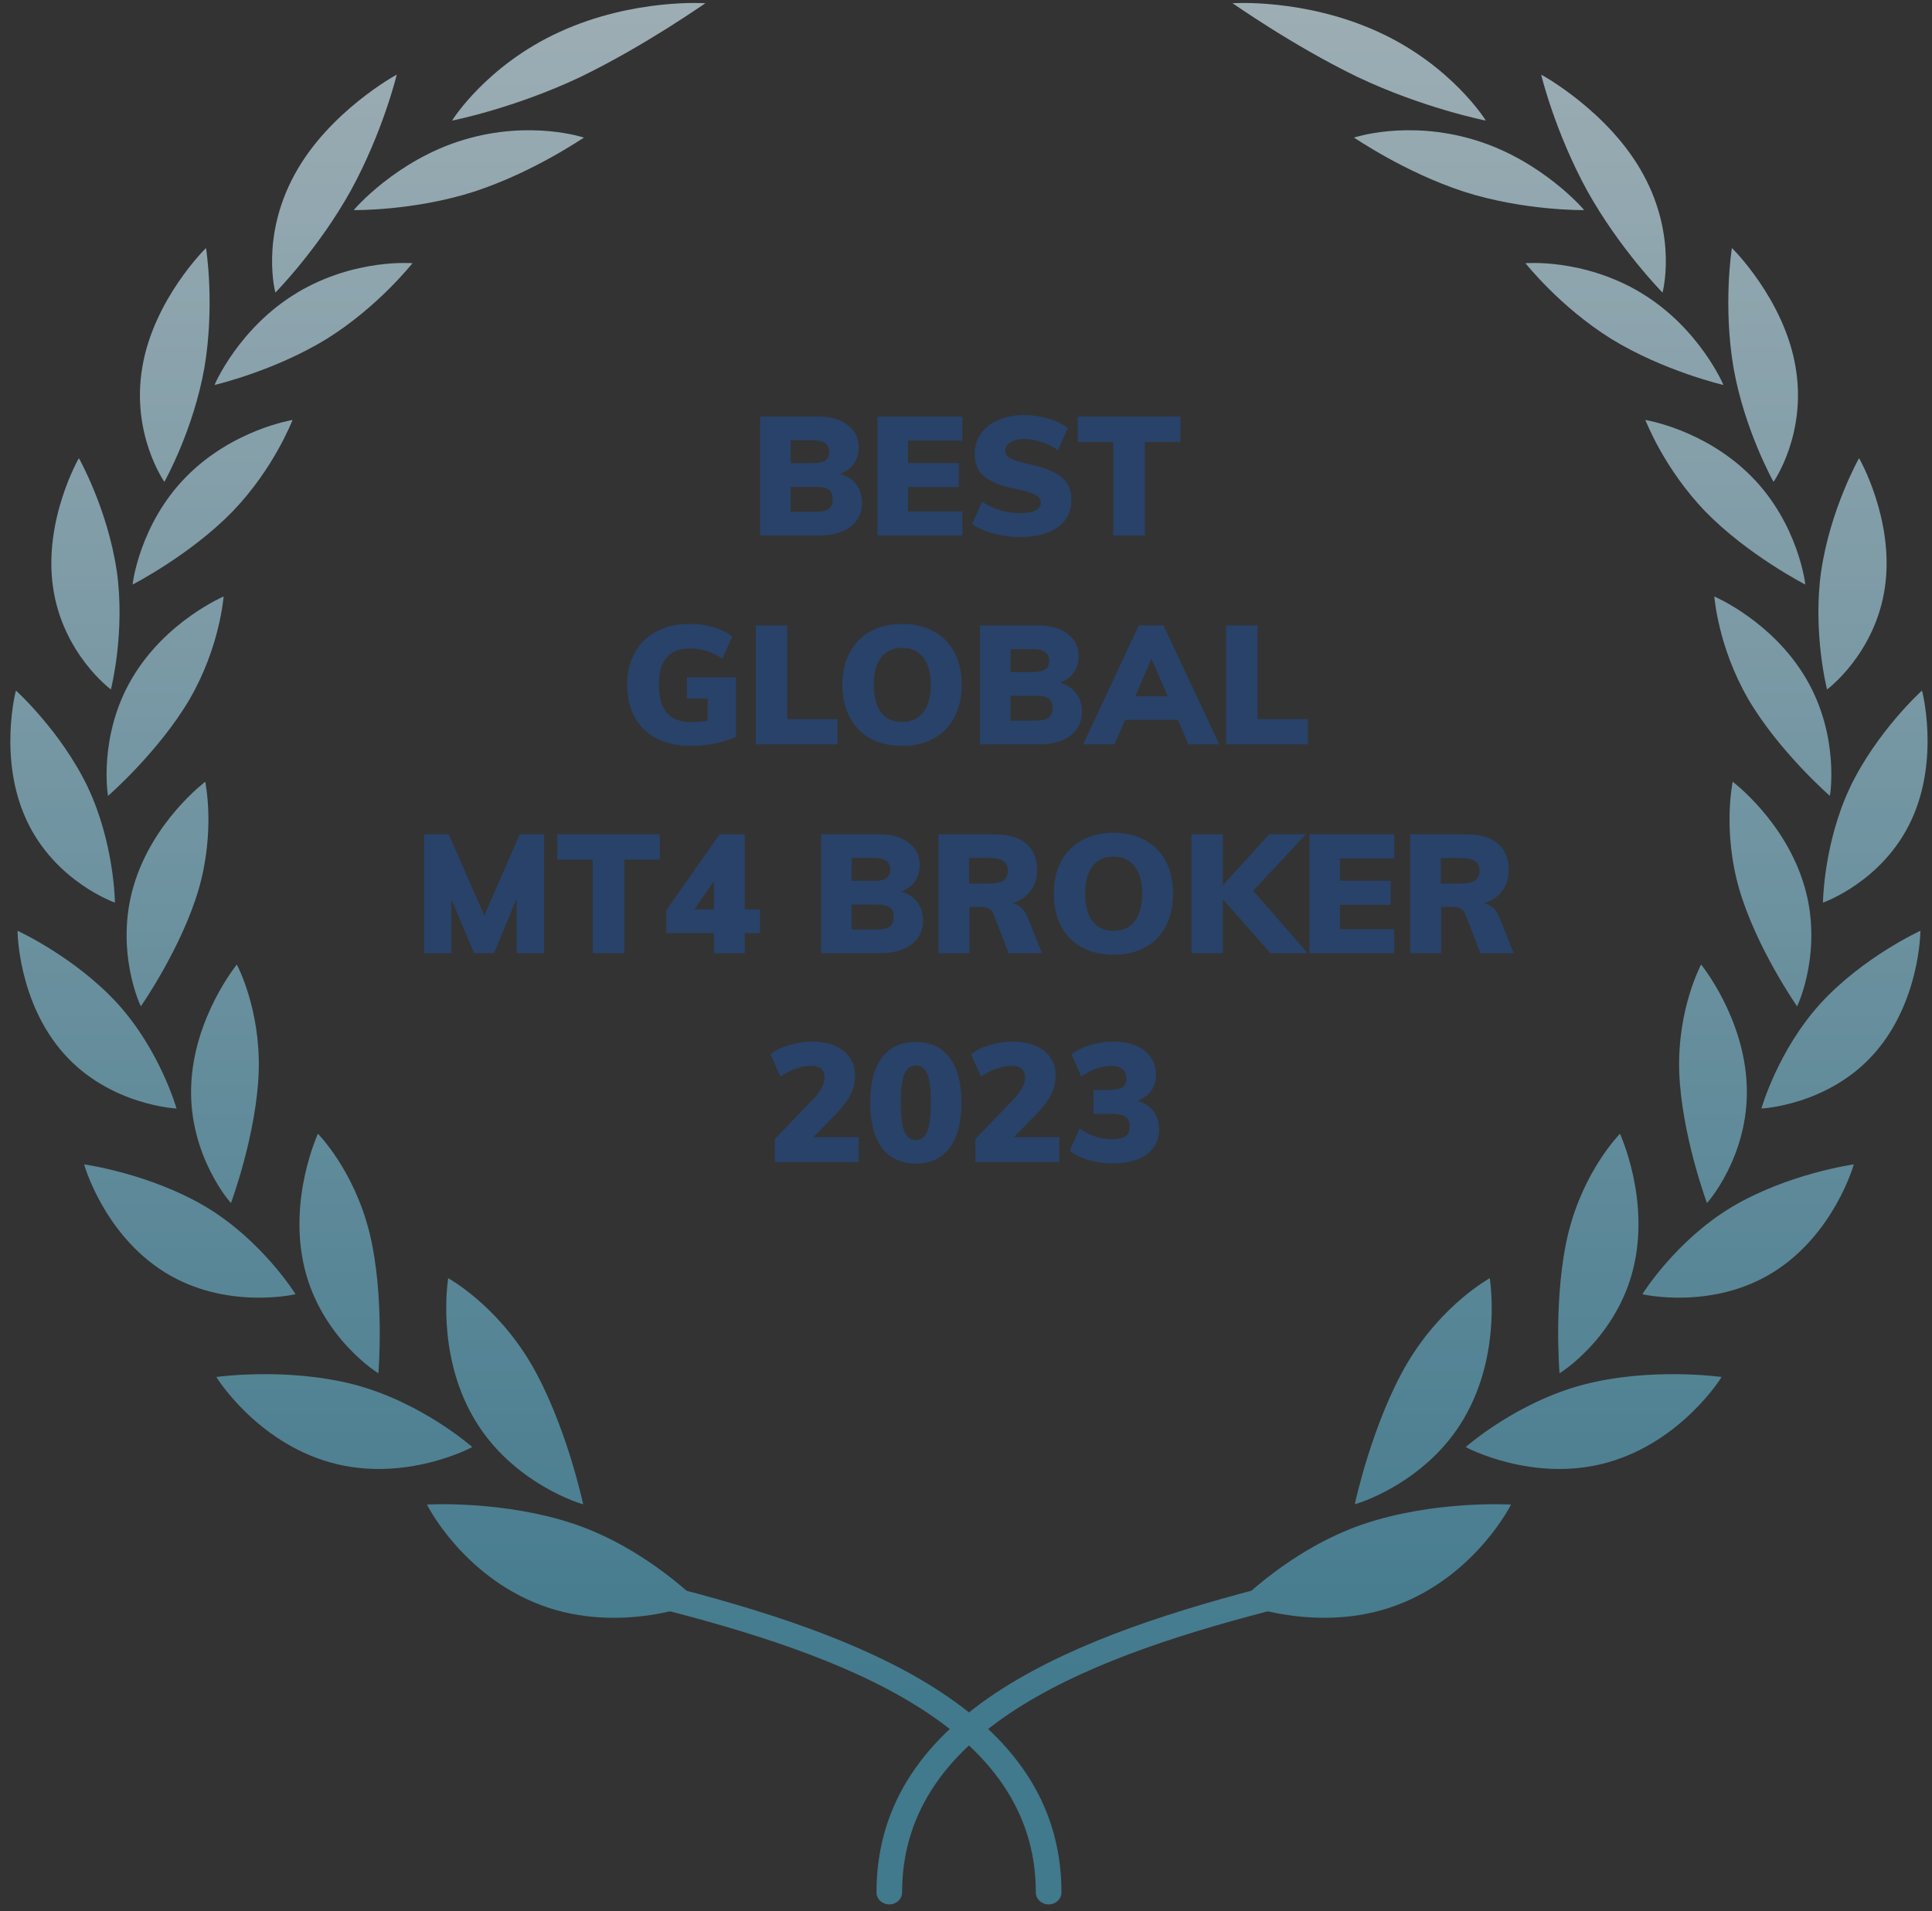<svg xmlns="http://www.w3.org/2000/svg" width="185" height="183" viewBox="0 0 185 183" fill="none"><rect x="0" y="0" width="185" height="183" fill="#333333" stroke="none"/><path d="M80.451 45.38C81.123 45.572 81.641 45.913 82.003 46.404C82.366 46.884 82.547 47.47 82.547 48.164C82.547 48.793 82.382 49.342 82.051 49.812C81.721 50.281 81.246 50.644 80.627 50.9C80.019 51.156 79.299 51.284 78.467 51.284H72.787V39.892H78.323C79.518 39.892 80.467 40.158 81.171 40.692C81.875 41.225 82.227 41.945 82.227 42.852C82.227 43.438 82.073 43.956 81.763 44.404C81.454 44.852 81.017 45.177 80.451 45.38ZM75.715 44.356H77.811C78.366 44.356 78.771 44.27 79.027 44.1C79.283 43.929 79.411 43.657 79.411 43.284C79.411 42.9 79.278 42.617 79.011 42.436C78.755 42.254 78.355 42.164 77.811 42.164H75.715V44.356ZM78.115 49.012C78.691 49.012 79.102 48.921 79.347 48.74C79.603 48.558 79.731 48.254 79.731 47.828C79.731 47.39 79.609 47.081 79.363 46.9C79.118 46.718 78.702 46.628 78.115 46.628H75.715V49.012H78.115ZM84.022 51.284V39.892H92.15V42.196H86.95V44.34H91.814V46.644H86.95V48.98H92.15V51.284H84.022ZM97.65 51.428C96.796 51.428 95.954 51.316 95.122 51.092C94.29 50.868 93.612 50.564 93.09 50.18L94.034 48.052C94.588 48.404 95.175 48.676 95.794 48.868C96.423 49.049 97.052 49.14 97.682 49.14C98.322 49.14 98.812 49.054 99.154 48.884C99.495 48.702 99.666 48.452 99.666 48.132C99.666 47.844 99.511 47.609 99.202 47.428C98.892 47.236 98.311 47.049 97.458 46.868C96.38 46.654 95.543 46.393 94.946 46.084C94.349 45.764 93.927 45.39 93.682 44.964C93.447 44.537 93.33 44.02 93.33 43.412C93.33 42.718 93.527 42.094 93.922 41.54C94.317 40.974 94.871 40.537 95.586 40.228C96.3 39.908 97.117 39.748 98.034 39.748C98.855 39.748 99.65 39.865 100.418 40.1C101.196 40.324 101.804 40.622 102.242 40.996L101.314 43.124C100.812 42.772 100.284 42.505 99.73 42.324C99.175 42.132 98.621 42.036 98.066 42.036C97.522 42.036 97.085 42.142 96.754 42.356C96.423 42.558 96.258 42.836 96.258 43.188C96.258 43.38 96.317 43.54 96.434 43.668C96.551 43.796 96.77 43.924 97.09 44.052C97.41 44.169 97.89 44.297 98.53 44.436C99.564 44.66 100.375 44.932 100.962 45.252C101.559 45.561 101.98 45.929 102.226 46.356C102.471 46.772 102.594 47.273 102.594 47.86C102.594 48.969 102.162 49.844 101.298 50.484C100.434 51.113 99.218 51.428 97.65 51.428ZM106.597 51.284V42.324H103.205V39.892H113.029V42.324H109.637V51.284H106.597ZM70.47 64.852V70.564C69.862 70.841 69.179 71.054 68.422 71.204C67.675 71.353 66.907 71.428 66.118 71.428C64.88 71.428 63.803 71.193 62.886 70.724C61.979 70.254 61.28 69.582 60.79 68.708C60.299 67.822 60.054 66.777 60.054 65.572C60.054 64.398 60.299 63.374 60.79 62.5C61.28 61.614 61.974 60.937 62.87 60.468C63.766 59.988 64.811 59.748 66.006 59.748C66.827 59.748 67.6 59.854 68.326 60.068C69.062 60.281 69.659 60.574 70.118 60.948L69.174 63.076C68.651 62.734 68.144 62.489 67.654 62.34C67.174 62.18 66.656 62.1 66.102 62.1C65.088 62.1 64.331 62.388 63.83 62.964C63.339 63.529 63.094 64.398 63.094 65.572C63.094 66.788 63.35 67.689 63.862 68.276C64.384 68.862 65.184 69.156 66.262 69.156C66.763 69.156 67.264 69.102 67.766 68.996V66.884H65.782V64.852H70.47ZM72.373 71.284V59.892H75.381V68.852H80.197V71.284H72.373ZM86.391 71.428C85.228 71.428 84.215 71.193 83.351 70.724C82.487 70.244 81.82 69.561 81.351 68.676C80.892 67.79 80.663 66.756 80.663 65.572C80.663 64.388 80.898 63.358 81.367 62.484C81.836 61.609 82.498 60.937 83.351 60.468C84.215 59.988 85.228 59.748 86.391 59.748C87.554 59.748 88.562 59.988 89.415 60.468C90.279 60.937 90.94 61.609 91.399 62.484C91.858 63.358 92.087 64.388 92.087 65.572C92.087 66.756 91.858 67.79 91.399 68.676C90.94 69.561 90.279 70.244 89.415 70.724C88.562 71.193 87.554 71.428 86.391 71.428ZM86.391 69.14C87.244 69.14 87.911 68.836 88.391 68.228C88.882 67.62 89.127 66.734 89.127 65.572C89.127 64.42 88.882 63.545 88.391 62.948C87.911 62.34 87.244 62.036 86.391 62.036C85.538 62.036 84.871 62.334 84.391 62.932C83.911 63.529 83.671 64.409 83.671 65.572C83.671 66.745 83.911 67.636 84.391 68.244C84.871 68.841 85.538 69.14 86.391 69.14ZM101.506 65.38C102.178 65.572 102.695 65.913 103.058 66.404C103.421 66.884 103.602 67.47 103.602 68.164C103.602 68.793 103.437 69.342 103.106 69.812C102.775 70.281 102.301 70.644 101.682 70.9C101.074 71.156 100.354 71.284 99.522 71.284H93.842V59.892H99.378C100.573 59.892 101.522 60.158 102.226 60.692C102.93 61.225 103.282 61.945 103.282 62.852C103.282 63.438 103.127 63.956 102.818 64.404C102.509 64.852 102.071 65.177 101.506 65.38ZM96.77 64.356H98.866C99.421 64.356 99.826 64.27 100.082 64.1C100.338 63.929 100.466 63.657 100.466 63.284C100.466 62.9 100.333 62.617 100.066 62.436C99.81 62.254 99.41 62.164 98.866 62.164H96.77V64.356ZM99.17 69.012C99.746 69.012 100.157 68.921 100.402 68.74C100.658 68.558 100.786 68.254 100.786 67.828C100.786 67.39 100.663 67.081 100.418 66.9C100.173 66.718 99.757 66.628 99.17 66.628H96.77V69.012H99.17ZM113.796 71.284L112.788 68.932H107.732L106.724 71.284H103.716L109.044 59.892H111.412L116.756 71.284H113.796ZM108.708 66.676H111.812L110.26 63.076L108.708 66.676ZM117.405 71.284V59.892H120.413V68.852H125.229V71.284H117.405ZM49.769 79.892H52.105V91.284H49.481L49.465 86.068L47.305 91.284H45.401L43.225 86.132V91.284H40.617V79.892H42.969L46.377 87.668L49.769 79.892ZM56.754 91.284V82.324H53.362V79.892H63.186V82.324H59.794V91.284H56.754ZM72.781 87.076V89.364H71.309V91.284H68.365V89.364H63.805V87.156L68.909 79.892H71.309V87.076H72.781ZM66.493 87.076H68.365V84.388L66.493 87.076ZM86.295 85.38C86.967 85.572 87.484 85.913 87.847 86.404C88.21 86.884 88.391 87.47 88.391 88.164C88.391 88.793 88.226 89.342 87.895 89.812C87.564 90.281 87.09 90.644 86.471 90.9C85.863 91.156 85.143 91.284 84.311 91.284H78.631V79.892H84.167C85.362 79.892 86.311 80.158 87.015 80.692C87.719 81.225 88.071 81.945 88.071 82.852C88.071 83.438 87.916 83.956 87.607 84.404C87.298 84.852 86.861 85.177 86.295 85.38ZM81.559 84.356H83.655C84.21 84.356 84.615 84.27 84.871 84.1C85.127 83.929 85.255 83.657 85.255 83.284C85.255 82.9 85.122 82.617 84.855 82.436C84.599 82.254 84.199 82.164 83.655 82.164H81.559V84.356ZM83.959 89.012C84.535 89.012 84.946 88.921 85.191 88.74C85.447 88.558 85.575 88.254 85.575 87.828C85.575 87.39 85.453 87.081 85.207 86.9C84.962 86.718 84.546 86.628 83.959 86.628H81.559V89.012H83.959ZM99.77 91.284H96.586L95.114 87.492C94.943 87.065 94.543 86.852 93.914 86.852H92.826V91.284H89.866V79.892H95.162C96.538 79.892 97.572 80.19 98.266 80.788C98.959 81.374 99.306 82.217 99.306 83.316C99.306 84.084 99.098 84.75 98.682 85.316C98.276 85.87 97.7 86.265 96.954 86.5C97.274 86.564 97.562 86.713 97.818 86.948C98.074 87.182 98.276 87.497 98.426 87.892L99.77 91.284ZM94.682 84.612C95.322 84.612 95.786 84.516 96.074 84.324C96.362 84.121 96.506 83.812 96.506 83.396C96.506 82.958 96.362 82.644 96.074 82.452C95.796 82.26 95.332 82.164 94.682 82.164H92.794V84.612H94.682ZM106.633 91.428C105.471 91.428 104.457 91.193 103.593 90.724C102.729 90.244 102.063 89.561 101.593 88.676C101.135 87.79 100.905 86.756 100.905 85.572C100.905 84.388 101.14 83.358 101.609 82.484C102.079 81.609 102.74 80.937 103.593 80.468C104.457 79.988 105.471 79.748 106.633 79.748C107.796 79.748 108.804 79.988 109.657 80.468C110.521 80.937 111.183 81.609 111.641 82.484C112.1 83.358 112.329 84.388 112.329 85.572C112.329 86.756 112.1 87.79 111.641 88.676C111.183 89.561 110.521 90.244 109.657 90.724C108.804 91.193 107.796 91.428 106.633 91.428ZM106.633 89.14C107.487 89.14 108.153 88.836 108.633 88.228C109.124 87.62 109.369 86.734 109.369 85.572C109.369 84.42 109.124 83.545 108.633 82.948C108.153 82.34 107.487 82.036 106.633 82.036C105.78 82.036 105.113 82.334 104.633 82.932C104.153 83.529 103.913 84.409 103.913 85.572C103.913 86.745 104.153 87.636 104.633 88.244C105.113 88.841 105.78 89.14 106.633 89.14ZM125.22 91.284H121.652L117.092 86.116V91.284H114.084V79.892H117.092V84.788L121.524 79.892H125.044L120.004 85.3L125.22 91.284ZM125.381 91.284V79.892H133.509V82.196H128.309V84.34H133.173V86.644H128.309V88.98H133.509V91.284H125.381ZM144.941 91.284H141.757L140.285 87.492C140.115 87.065 139.715 86.852 139.085 86.852H137.997V91.284H135.037V79.892H140.333C141.709 79.892 142.744 80.19 143.437 80.788C144.131 81.374 144.477 82.217 144.477 83.316C144.477 84.084 144.269 84.75 143.853 85.316C143.448 85.87 142.872 86.265 142.125 86.5C142.445 86.564 142.733 86.713 142.989 86.948C143.245 87.182 143.448 87.497 143.597 87.892L144.941 91.284ZM139.853 84.612C140.493 84.612 140.957 84.516 141.245 84.324C141.533 84.121 141.677 83.812 141.677 83.396C141.677 82.958 141.533 82.644 141.245 82.452C140.968 82.26 140.504 82.164 139.853 82.164H137.965V84.612H139.853ZM82.231 108.9V111.284H74.199V109.076L77.911 105.204C78.604 104.478 78.951 103.801 78.951 103.172C78.951 102.436 78.513 102.068 77.639 102.068C77.191 102.068 76.716 102.158 76.215 102.34C75.724 102.51 75.228 102.761 74.727 103.092L73.783 100.964C74.242 100.59 74.834 100.297 75.559 100.084C76.295 99.86 77.041 99.748 77.799 99.748C78.62 99.748 79.335 99.881 79.943 100.148C80.561 100.404 81.036 100.777 81.367 101.268C81.708 101.748 81.879 102.313 81.879 102.964C81.879 103.625 81.746 104.228 81.479 104.772C81.223 105.305 80.78 105.908 80.151 106.58L77.879 108.9H82.231ZM87.696 111.428C86.288 111.428 85.206 110.926 84.448 109.924C83.702 108.921 83.328 107.47 83.328 105.572C83.328 103.705 83.702 102.276 84.448 101.284C85.206 100.281 86.288 99.78 87.696 99.78C89.104 99.78 90.182 100.281 90.928 101.284C91.686 102.276 92.064 103.705 92.064 105.572C92.064 107.47 91.686 108.921 90.928 109.924C90.182 110.926 89.104 111.428 87.696 111.428ZM87.696 109.172C88.208 109.172 88.576 108.894 88.8 108.34C89.024 107.774 89.136 106.852 89.136 105.572C89.136 104.324 89.024 103.422 88.8 102.868C88.576 102.313 88.208 102.036 87.696 102.036C87.184 102.036 86.816 102.313 86.592 102.868C86.368 103.422 86.256 104.324 86.256 105.572C86.256 106.852 86.368 107.774 86.592 108.34C86.816 108.894 87.184 109.172 87.696 109.172ZM101.434 108.9V111.284H93.402V109.076L97.114 105.204C97.807 104.478 98.154 103.801 98.154 103.172C98.154 102.436 97.717 102.068 96.842 102.068C96.394 102.068 95.919 102.158 95.418 102.34C94.927 102.51 94.431 102.761 93.93 103.092L92.986 100.964C93.445 100.59 94.037 100.297 94.762 100.084C95.498 99.86 96.245 99.748 97.002 99.748C97.823 99.748 98.538 99.881 99.146 100.148C99.765 100.404 100.239 100.777 100.57 101.268C100.911 101.748 101.082 102.313 101.082 102.964C101.082 103.625 100.949 104.228 100.682 104.772C100.426 105.305 99.983 105.908 99.354 106.58L97.082 108.9H101.434ZM108.931 105.412C109.593 105.604 110.099 105.94 110.451 106.42C110.814 106.9 110.995 107.486 110.995 108.18C110.995 108.841 110.814 109.417 110.451 109.908C110.099 110.388 109.587 110.761 108.915 111.028C108.243 111.284 107.459 111.412 106.563 111.412C105.763 111.412 104.985 111.305 104.227 111.092C103.481 110.868 102.883 110.569 102.435 110.196L103.379 108.068C104.371 108.75 105.385 109.092 106.419 109.092C107.059 109.092 107.513 109.001 107.779 108.82C108.046 108.628 108.179 108.308 108.179 107.86C108.179 107.433 108.046 107.129 107.779 106.948C107.523 106.766 107.091 106.676 106.483 106.676H104.707V104.372H106.179C106.777 104.372 107.203 104.292 107.459 104.132C107.726 103.961 107.859 103.689 107.859 103.316C107.859 102.91 107.731 102.601 107.475 102.388C107.23 102.174 106.883 102.068 106.435 102.068C105.977 102.068 105.491 102.158 104.979 102.34C104.478 102.51 103.998 102.761 103.539 103.092L102.595 100.964C103.054 100.601 103.651 100.308 104.387 100.084C105.134 99.86 105.886 99.748 106.643 99.748C107.454 99.748 108.163 99.876 108.771 100.132C109.379 100.388 109.849 100.756 110.179 101.236C110.521 101.705 110.691 102.254 110.691 102.884C110.702 103.481 110.553 103.998 110.243 104.436C109.934 104.873 109.497 105.198 108.931 105.412Z" fill="#284269"></path><g opacity="0.7"><path d="M55.161 146.002C62.017 148.386 66.883 153.402 66.953 153.462C67.019 153.465 59.462 156.561 51.871 153.734C44.255 150.906 40.828 144.006 40.888 144.079C40.926 144.086 48.252 143.632 55.164 146.002H55.161Z" fill="url(#paint0_linear_16_585)"></path><path d="M45.364 135.789C49.032 142.124 55.9 144.11 55.84 144.044C55.837 144.013 54.174 136.263 50.817 130.539C47.429 124.842 42.97 122.458 42.918 122.399C42.935 122.357 41.689 129.478 45.364 135.789Z" fill="url(#paint1_linear_16_585)"></path><path d="M33.944 132.595C40.398 134.305 45.154 138.522 45.217 138.571C45.273 138.564 38.767 142.062 31.634 140.048C24.48 138.037 20.661 131.803 20.721 131.862C20.756 131.862 27.444 130.909 33.94 132.595H33.944Z" fill="url(#paint2_linear_16_585)"></path><path d="M29.163 121.446C30.776 128.138 36.271 131.572 36.233 131.499C36.233 131.471 36.856 124.109 35.382 118.05C33.874 112.011 30.479 108.628 30.447 108.566C30.472 108.527 27.539 114.775 29.163 121.446Z" fill="url(#paint3_linear_16_585)"></path><path d="M19.779 115.609C25.141 118.852 28.26 123.879 28.302 123.935C28.351 123.935 21.666 125.502 15.796 121.847C9.905 118.192 8.022 111.435 8.061 111.504C8.089 111.511 14.375 112.381 19.779 115.609Z" fill="url(#paint4_linear_16_585)"></path><path d="M18.305 104.066C18.085 110.712 22.134 115.274 22.12 115.198C22.131 115.17 24.578 108.583 24.777 102.558C24.938 96.544 22.695 92.432 22.68 92.365C22.709 92.334 18.512 97.437 18.305 104.066Z" fill="url(#paint5_linear_16_585)"></path><path d="M11.274 96.125C15.327 100.6 16.881 106.091 16.905 106.15C16.947 106.164 10.525 105.867 6.122 100.907C1.698 95.944 1.666 89.064 1.684 89.137C1.708 89.147 7.182 91.654 11.274 96.122V96.125Z" fill="url(#paint6_linear_16_585)"></path><path d="M12.793 84.84C10.952 91.084 13.489 96.436 13.493 96.362C13.507 96.338 17.36 90.823 19.026 85.154C20.654 79.489 19.649 74.926 19.657 74.86C19.692 74.839 14.623 78.609 12.796 84.84H12.793Z" fill="url(#paint7_linear_16_585)"></path><path d="M8.407 75.387C10.948 80.756 11.001 86.376 11.008 86.435C11.046 86.456 5.299 84.463 2.555 78.567C-0.206 72.664 1.526 66.06 1.53 66.133C1.547 66.151 5.831 70.015 8.411 75.387H8.407Z" fill="url(#paint8_linear_16_585)"></path><path d="M12.639 64.964C9.373 70.493 10.332 76.281 10.353 76.211C10.374 76.194 15.229 71.959 18.172 66.933C21.078 61.899 21.392 57.18 21.417 57.121C21.456 57.107 15.887 59.445 12.639 64.964Z" fill="url(#paint9_linear_16_585)"></path><path d="M11.179 54.66C12.016 60.538 10.633 65.966 10.619 66.025C10.651 66.053 5.971 62.608 5.072 56.192C4.155 49.766 7.574 43.811 7.557 43.88C7.571 43.898 10.304 48.771 11.176 54.66H11.179Z" fill="url(#paint10_linear_16_585)"></path><path d="M17.851 45.633C13.346 50.178 12.667 56.031 12.705 55.972C12.733 55.962 18.207 53.145 22.253 48.998C26.265 44.837 27.976 40.264 28.018 40.215C28.06 40.215 22.337 41.095 17.851 45.633Z" fill="url(#paint11_linear_16_585)"></path><path d="M19.576 35.196C18.529 41.155 15.771 46.09 15.74 46.143C15.768 46.178 12.516 41.605 13.633 35.13C14.728 28.637 19.758 23.698 19.727 23.761C19.737 23.782 20.587 29.22 19.576 35.196Z" fill="url(#paint12_linear_16_585)"></path><path d="M28.442 28.04C22.869 31.374 20.497 36.913 20.549 36.864C20.581 36.861 26.324 35.51 31.312 32.435C36.261 29.339 39.446 25.241 39.502 25.206C39.551 25.213 33.989 24.707 28.438 28.037L28.442 28.04Z" fill="url(#paint13_linear_16_585)"></path><path d="M33.59 18.253C30.493 23.823 26.412 27.977 26.366 28.019C26.387 28.058 24.91 22.773 28.197 16.738C31.466 10.681 38.032 7.107 37.986 7.156C37.993 7.177 36.653 12.657 33.59 18.253Z" fill="url(#paint14_linear_16_585)"></path><path d="M55.612 7.355C49.288 10.36 43.359 11.536 43.292 11.547C43.25 11.592 46.533 6.262 53.628 3.037C60.712 -0.192 67.628 0.314 67.544 0.311C67.485 0.325 61.895 4.3 55.612 7.355Z" fill="url(#paint15_linear_16_585)"></path><path d="M44.412 13.386C37.934 15.32 33.811 20.151 33.881 20.12C33.916 20.12 39.603 20.204 45.382 18.357C51.122 16.483 55.843 13.194 55.917 13.177C55.969 13.198 50.87 11.449 44.412 13.386Z" fill="url(#paint16_linear_16_585)"></path><path d="M100.413 182.371C99.734 182.371 99.185 181.858 99.185 181.223C99.185 165.278 80.673 158.461 62.564 153.895C61.909 153.731 61.521 153.099 61.699 152.488C61.874 151.877 62.546 151.511 63.204 151.678C82.213 156.471 101.642 163.728 101.642 181.223C101.642 181.858 101.092 182.371 100.413 182.371Z" fill="url(#paint17_linear_16_585)"></path><path d="M130.409 146.002C123.552 148.386 118.687 153.402 118.617 153.462C118.55 153.465 126.107 156.561 133.699 153.734C141.315 150.906 144.741 144.006 144.682 144.079C144.643 144.086 137.318 143.632 130.405 146.002H130.409Z" fill="url(#paint18_linear_16_585)"></path><path d="M140.205 135.789C136.537 142.124 129.67 144.11 129.73 144.044C129.733 144.013 131.396 136.263 134.752 130.539C138.14 124.842 142.599 122.458 142.652 122.399C142.634 122.357 143.88 129.478 140.205 135.789Z" fill="url(#paint19_linear_16_585)"></path><path d="M151.626 132.595C145.172 134.305 140.415 138.522 140.352 138.571C140.296 138.564 146.803 142.062 153.936 140.048C161.09 138.037 164.908 131.803 164.849 131.862C164.814 131.862 158.125 130.909 151.629 132.595H151.626Z" fill="url(#paint20_linear_16_585)"></path><path d="M156.403 121.446C154.79 128.138 149.295 131.572 149.333 131.499C149.333 131.471 148.71 124.109 150.184 118.05C151.692 112.011 155.087 108.628 155.119 108.566C155.094 108.527 158.027 114.775 156.403 121.446Z" fill="url(#paint21_linear_16_585)"></path><path d="M165.787 115.609C160.425 118.852 157.306 123.879 157.264 123.935C157.215 123.935 163.9 125.502 169.77 121.847C175.661 118.192 177.544 111.435 177.505 111.504C177.477 111.511 171.191 112.381 165.787 115.609Z" fill="url(#paint22_linear_16_585)"></path><path d="M167.264 104.066C167.485 110.712 163.435 115.274 163.449 115.198C163.438 115.17 160.992 108.583 160.792 102.558C160.631 96.544 162.875 92.432 162.889 92.365C162.861 92.334 167.058 97.437 167.264 104.066Z" fill="url(#paint23_linear_16_585)"></path><path d="M174.296 96.125C170.243 100.6 168.689 106.091 168.664 106.15C168.622 106.164 175.045 105.867 179.448 100.907C183.872 95.944 183.903 89.064 183.886 89.137C183.861 89.147 178.387 91.654 174.296 96.122V96.125Z" fill="url(#paint24_linear_16_585)"></path><path d="M172.777 84.84C174.618 91.084 172.08 96.436 172.077 96.362C172.063 96.338 168.209 90.823 166.543 85.154C164.915 79.489 165.92 74.926 165.913 74.86C165.878 74.839 170.946 78.609 172.773 84.84H172.777Z" fill="url(#paint25_linear_16_585)"></path><path d="M177.159 75.387C174.618 80.756 174.565 86.376 174.558 86.435C174.52 86.456 180.267 84.463 183.011 78.567C185.772 72.664 184.04 66.06 184.036 66.133C184.019 66.151 179.735 70.015 177.155 75.387H177.159Z" fill="url(#paint26_linear_16_585)"></path><path d="M172.931 64.964C176.196 70.493 175.237 76.281 175.216 76.211C175.195 76.194 170.341 71.959 167.397 66.933C164.492 61.899 164.177 57.18 164.153 57.121C164.114 57.107 169.683 59.445 172.931 64.964Z" fill="url(#paint27_linear_16_585)"></path><path d="M174.39 54.66C173.554 60.538 174.936 65.966 174.95 66.025C174.919 66.053 179.598 62.608 180.498 56.192C181.415 49.766 177.995 43.811 178.013 43.88C177.999 43.898 175.265 48.771 174.394 54.66H174.39Z" fill="url(#paint28_linear_16_585)"></path><path d="M167.716 45.633C172.22 50.178 172.899 56.031 172.861 55.972C172.833 55.962 167.359 53.145 163.312 48.998C159.301 44.837 157.59 40.264 157.548 40.215C157.506 40.215 163.228 41.095 167.716 45.633Z" fill="url(#paint29_linear_16_585)"></path><path d="M165.99 35.196C167.037 41.155 169.795 46.09 169.826 46.143C169.798 46.178 173.05 41.605 171.933 35.13C170.838 28.637 165.808 23.698 165.839 23.761C165.829 23.782 164.979 29.22 165.99 35.196Z" fill="url(#paint30_linear_16_585)"></path><path d="M157.128 28.04C162.7 31.374 165.073 36.913 165.021 36.864C164.989 36.861 159.245 35.51 154.258 32.435C149.309 29.339 146.124 25.241 146.068 25.206C146.019 25.213 151.58 24.707 157.131 28.037L157.128 28.04Z" fill="url(#paint31_linear_16_585)"></path><path d="M151.976 18.253C155.073 23.823 159.154 27.977 159.2 28.019C159.179 28.058 160.656 22.773 157.369 16.738C154.1 10.681 147.534 7.107 147.58 7.156C147.573 7.177 148.913 12.657 151.976 18.253Z" fill="url(#paint32_linear_16_585)"></path><path d="M129.954 7.355C136.278 10.36 142.207 11.536 142.274 11.547C142.316 11.592 139.033 6.262 131.938 3.037C124.854 -0.192 117.938 0.314 118.022 0.311C118.081 0.325 123.671 4.3 129.954 7.355Z" fill="url(#paint33_linear_16_585)"></path><path d="M141.154 13.386C147.632 15.32 151.755 20.151 151.685 20.12C151.65 20.12 145.963 20.204 140.184 18.357C134.444 16.483 129.722 13.194 129.649 13.177C129.596 13.198 134.696 11.449 141.154 13.386Z" fill="url(#paint34_linear_16_585)"></path><path d="M85.156 182.371C84.477 182.371 83.928 181.858 83.928 181.223C83.928 163.728 103.36 156.471 122.365 151.678C123.016 151.511 123.695 151.874 123.87 152.488C124.045 153.099 123.66 153.731 123.002 153.895C104.893 158.46 86.381 165.278 86.381 181.223C86.381 181.858 85.832 182.371 85.153 182.371H85.156Z" fill="url(#paint35_linear_16_585)"></path></g><defs><linearGradient id="paint0_linear_16_585" x1="53.915" y1="-52.042" x2="53.915" y2="164.925" gradientUnits="userSpaceOnUse"><stop stop-color="#F4F9FD"></stop><stop offset="1" stop-color="#4797B3"></stop></linearGradient><linearGradient id="paint1_linear_16_585" x1="49.284" y1="-52.042" x2="49.284" y2="164.925" gradientUnits="userSpaceOnUse"><stop stop-color="#F4F9FD"></stop><stop offset="1" stop-color="#4797B3"></stop></linearGradient><linearGradient id="paint2_linear_16_585" x1="32.967" y1="-52.042" x2="32.967" y2="164.925" gradientUnits="userSpaceOnUse"><stop stop-color="#F4F9FD"></stop><stop offset="1" stop-color="#4797B3"></stop></linearGradient><linearGradient id="paint3_linear_16_585" x1="32.519" y1="-52.042" x2="32.519" y2="164.925" gradientUnits="userSpaceOnUse"><stop stop-color="#F4F9FD"></stop><stop offset="1" stop-color="#4797B3"></stop></linearGradient><linearGradient id="paint4_linear_16_585" x1="18.183" y1="-52.042" x2="18.183" y2="164.925" gradientUnits="userSpaceOnUse"><stop stop-color="#F4F9FD"></stop><stop offset="1" stop-color="#4797B3"></stop></linearGradient><linearGradient id="paint5_linear_16_585" x1="21.54" y1="-52.042" x2="21.54" y2="164.925" gradientUnits="userSpaceOnUse"><stop stop-color="#F4F9FD"></stop><stop offset="1" stop-color="#4797B3"></stop></linearGradient><linearGradient id="paint6_linear_16_585" x1="9.289" y1="-52.042" x2="9.289" y2="164.925" gradientUnits="userSpaceOnUse"><stop stop-color="#F4F9FD"></stop><stop offset="1" stop-color="#4797B3"></stop></linearGradient><linearGradient id="paint7_linear_16_585" x1="16.037" y1="-52.042" x2="16.037" y2="164.925" gradientUnits="userSpaceOnUse"><stop stop-color="#F4F9FD"></stop><stop offset="1" stop-color="#4797B3"></stop></linearGradient><linearGradient id="paint8_linear_16_585" x1="5.999" y1="-52.042" x2="5.999" y2="164.925" gradientUnits="userSpaceOnUse"><stop stop-color="#F4F9FD"></stop><stop offset="1" stop-color="#4797B3"></stop></linearGradient><linearGradient id="paint9_linear_16_585" x1="15.81" y1="-52.042" x2="15.81" y2="164.925" gradientUnits="userSpaceOnUse"><stop stop-color="#F4F9FD"></stop><stop offset="1" stop-color="#4797B3"></stop></linearGradient><linearGradient id="paint10_linear_16_585" x1="8.183" y1="-52.042" x2="8.183" y2="164.925" gradientUnits="userSpaceOnUse"><stop stop-color="#F4F9FD"></stop><stop offset="1" stop-color="#4797B3"></stop></linearGradient><linearGradient id="paint11_linear_16_585" x1="20.363" y1="-52.042" x2="20.363" y2="164.925" gradientUnits="userSpaceOnUse"><stop stop-color="#F4F9FD"></stop><stop offset="1" stop-color="#4797B3"></stop></linearGradient><linearGradient id="paint12_linear_16_585" x1="16.737" y1="-52.042" x2="16.737" y2="164.925" gradientUnits="userSpaceOnUse"><stop stop-color="#F4F9FD"></stop><stop offset="1" stop-color="#4797B3"></stop></linearGradient><linearGradient id="paint13_linear_16_585" x1="30.027" y1="-52.042" x2="30.027" y2="164.925" gradientUnits="userSpaceOnUse"><stop stop-color="#F4F9FD"></stop><stop offset="1" stop-color="#4797B3"></stop></linearGradient><linearGradient id="paint14_linear_16_585" x1="32.022" y1="-52.042" x2="32.022" y2="164.925" gradientUnits="userSpaceOnUse"><stop stop-color="#F4F9FD"></stop><stop offset="1" stop-color="#4797B3"></stop></linearGradient><linearGradient id="paint15_linear_16_585" x1="55.42" y1="-52.042" x2="55.42" y2="164.925" gradientUnits="userSpaceOnUse"><stop stop-color="#F4F9FD"></stop><stop offset="1" stop-color="#4797B3"></stop></linearGradient><linearGradient id="paint16_linear_16_585" x1="44.902" y1="-52.042" x2="44.902" y2="164.925" gradientUnits="userSpaceOnUse"><stop stop-color="#F4F9FD"></stop><stop offset="1" stop-color="#4797B3"></stop></linearGradient><linearGradient id="paint17_linear_16_585" x1="81.646" y1="-52.042" x2="81.646" y2="164.925" gradientUnits="userSpaceOnUse"><stop stop-color="#F4F9FD"></stop><stop offset="1" stop-color="#4797B3"></stop></linearGradient><linearGradient id="paint18_linear_16_585" x1="131.651" y1="-52.042" x2="131.651" y2="164.925" gradientUnits="userSpaceOnUse"><stop stop-color="#F4F9FD"></stop><stop offset="1" stop-color="#4797B3"></stop></linearGradient><linearGradient id="paint19_linear_16_585" x1="136.285" y1="-52.042" x2="136.285" y2="164.925" gradientUnits="userSpaceOnUse"><stop stop-color="#F4F9FD"></stop><stop offset="1" stop-color="#4797B3"></stop></linearGradient><linearGradient id="paint20_linear_16_585" x1="152.599" y1="-52.042" x2="152.599" y2="164.925" gradientUnits="userSpaceOnUse"><stop stop-color="#F4F9FD"></stop><stop offset="1" stop-color="#4797B3"></stop></linearGradient><linearGradient id="paint21_linear_16_585" x1="153.047" y1="-52.042" x2="153.047" y2="164.925" gradientUnits="userSpaceOnUse"><stop stop-color="#F4F9FD"></stop><stop offset="1" stop-color="#4797B3"></stop></linearGradient><linearGradient id="paint22_linear_16_585" x1="167.383" y1="-52.042" x2="167.383" y2="164.925" gradientUnits="userSpaceOnUse"><stop stop-color="#F4F9FD"></stop><stop offset="1" stop-color="#4797B3"></stop></linearGradient><linearGradient id="paint23_linear_16_585" x1="164.03" y1="-52.042" x2="164.03" y2="164.925" gradientUnits="userSpaceOnUse"><stop stop-color="#F4F9FD"></stop><stop offset="1" stop-color="#4797B3"></stop></linearGradient><linearGradient id="paint24_linear_16_585" x1="176.277" y1="-52.042" x2="176.277" y2="164.925" gradientUnits="userSpaceOnUse"><stop stop-color="#F4F9FD"></stop><stop offset="1" stop-color="#4797B3"></stop></linearGradient><linearGradient id="paint25_linear_16_585" x1="169.532" y1="-52.042" x2="169.532" y2="164.925" gradientUnits="userSpaceOnUse"><stop stop-color="#F4F9FD"></stop><stop offset="1" stop-color="#4797B3"></stop></linearGradient><linearGradient id="paint26_linear_16_585" x1="179.57" y1="-52.042" x2="179.57" y2="164.925" gradientUnits="userSpaceOnUse"><stop stop-color="#F4F9FD"></stop><stop offset="1" stop-color="#4797B3"></stop></linearGradient><linearGradient id="paint27_linear_16_585" x1="169.756" y1="-52.042" x2="169.756" y2="164.925" gradientUnits="userSpaceOnUse"><stop stop-color="#F4F9FD"></stop><stop offset="1" stop-color="#4797B3"></stop></linearGradient><linearGradient id="paint28_linear_16_585" x1="177.386" y1="-52.042" x2="177.386" y2="164.925" gradientUnits="userSpaceOnUse"><stop stop-color="#F4F9FD"></stop><stop offset="1" stop-color="#4797B3"></stop></linearGradient><linearGradient id="paint29_linear_16_585" x1="165.206" y1="-52.042" x2="165.206" y2="164.925" gradientUnits="userSpaceOnUse"><stop stop-color="#F4F9FD"></stop><stop offset="1" stop-color="#4797B3"></stop></linearGradient><linearGradient id="paint30_linear_16_585" x1="168.832" y1="-52.042" x2="168.832" y2="164.925" gradientUnits="userSpaceOnUse"><stop stop-color="#F4F9FD"></stop><stop offset="1" stop-color="#4797B3"></stop></linearGradient><linearGradient id="paint31_linear_16_585" x1="155.542" y1="-52.042" x2="155.542" y2="164.925" gradientUnits="userSpaceOnUse"><stop stop-color="#F4F9FD"></stop><stop offset="1" stop-color="#4797B3"></stop></linearGradient><linearGradient id="paint32_linear_16_585" x1="153.547" y1="-52.042" x2="153.547" y2="164.925" gradientUnits="userSpaceOnUse"><stop stop-color="#F4F9FD"></stop><stop offset="1" stop-color="#4797B3"></stop></linearGradient><linearGradient id="paint33_linear_16_585" x1="130.15" y1="-52.042" x2="130.15" y2="164.925" gradientUnits="userSpaceOnUse"><stop stop-color="#F4F9FD"></stop><stop offset="1" stop-color="#4797B3"></stop></linearGradient><linearGradient id="paint34_linear_16_585" x1="140.667" y1="-52.042" x2="140.667" y2="164.925" gradientUnits="userSpaceOnUse"><stop stop-color="#F4F9FD"></stop><stop offset="1" stop-color="#4797B3"></stop></linearGradient><linearGradient id="paint35_linear_16_585" x1="103.92" y1="-52.042" x2="103.92" y2="164.925" gradientUnits="userSpaceOnUse"><stop stop-color="#F4F9FD"></stop><stop offset="1" stop-color="#4797B3"></stop></linearGradient></defs></svg>